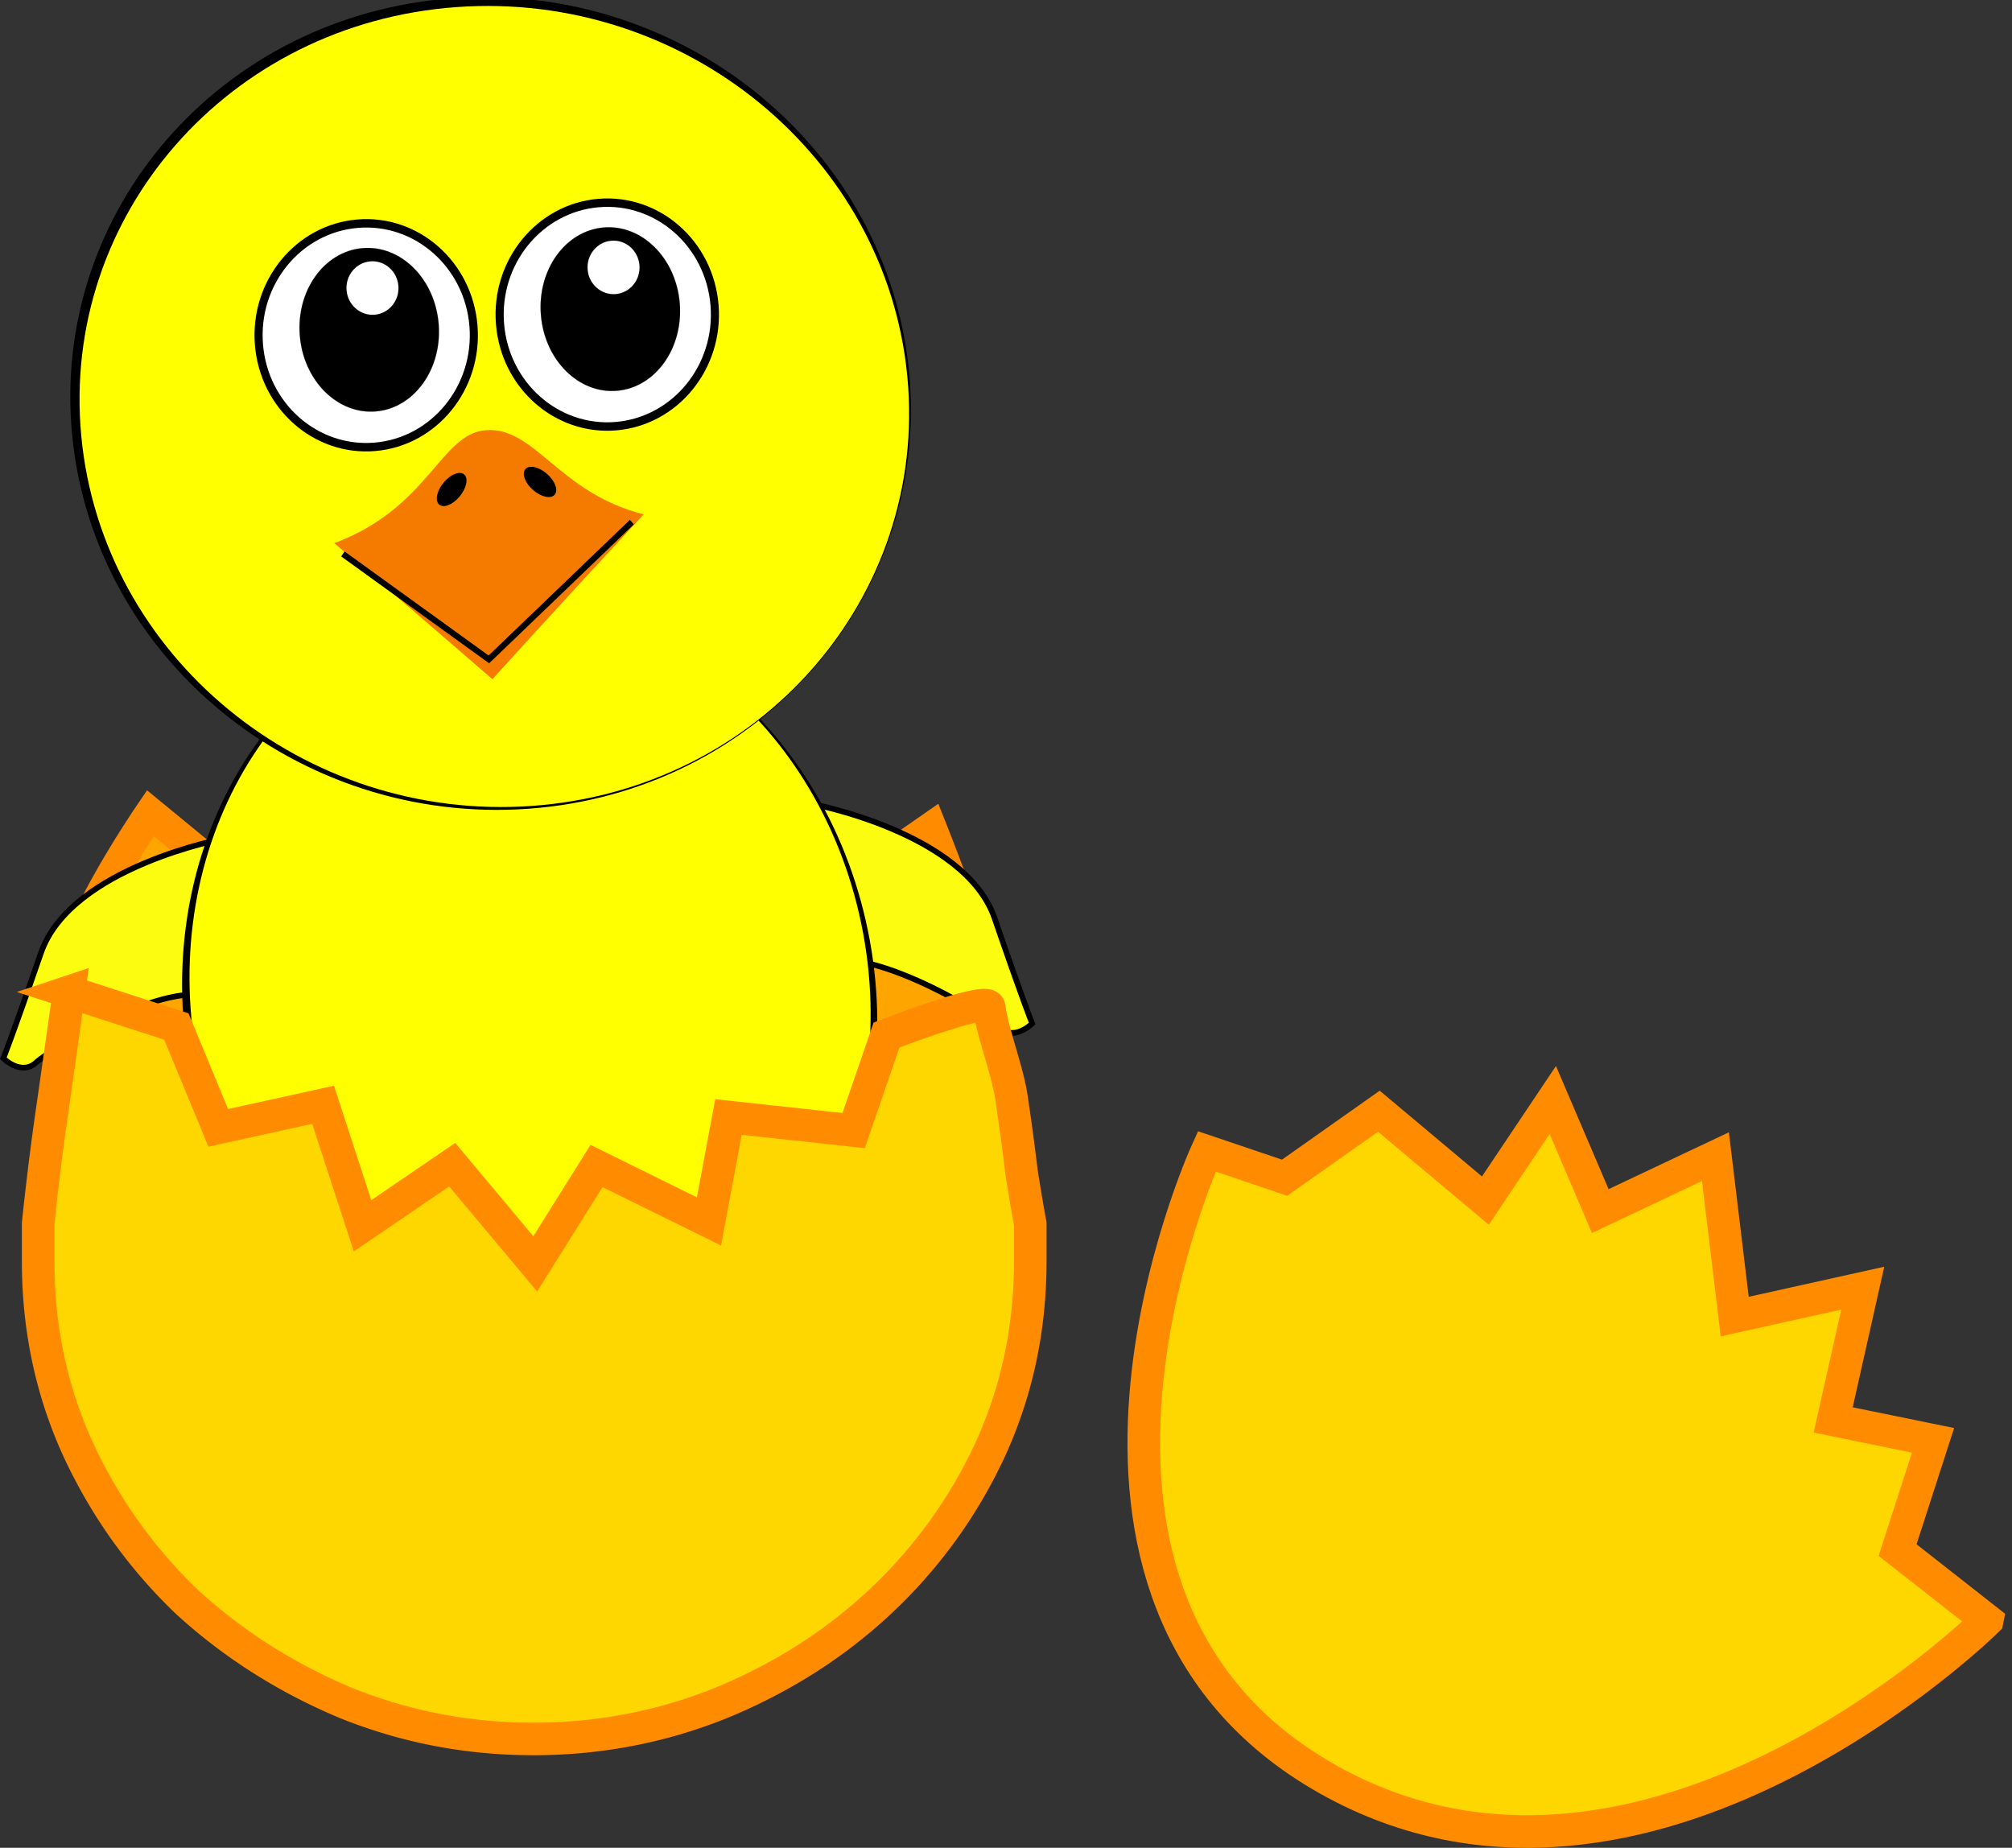 <svg xmlns="http://www.w3.org/2000/svg" viewBox="0 0 150.79 138.47" version="1.0"><rect x="0" y="0" width="150.79" height="138.47" fill="#333333" stroke="none"/><path d="M41.76 68.46l-9.77-10.204-11.047 10.635-9.676-7.95s-7.43 10.855-5.498 12.787l68.562 3.779c1.289-.859-4.55-15.472-4.55-15.472l-9.727 6.768-9.949-11.29-8.344 10.947z" stroke="#ff8c00" stroke-width="2.341" fill="orange"/><path d="M7.35 88.06c-2.728-2.423.414-16.715.414-16.715l65.9 3.288-4.505 5.111-5.593 16.57L7.35 88.06z" fill-rule="evenodd" fill="orange"/><path d="M148.93 121.43l-6.717-5.27 2.658-8.223-7.483-1.53 2.216-9.872-9.596 2.128-1.445-11.984-8.63 4.079-3.559-8.325-5.051 7.538-7.984-6.698-7.063 4.984-5.833-1.972s-15.259 33.357 9.078 47.053c23.813 13.394 49.409-11.907 49.409-11.907z" fill-rule="evenodd" stroke="#ff8c00" stroke-width="2.441" fill="gold"/><g stroke="#000" stroke-width="4" fill="#f57b00"><path d="M792.54 846.57c0 25.301-21.536 45.812-48.102 45.812s-48.102-20.511-48.102-45.812 21.536-45.812 48.102-45.812 48.102 20.511 48.102 45.812z" transform="matrix(-.081 .107 .068 .041 28.465 -9.24)"/><path d="M792.54 846.57c0 25.301-21.536 45.812-48.102 45.812s-48.102-20.511-48.102-45.812 21.536-45.812 48.102-45.812 48.102 20.511 48.102 45.812z" transform="matrix(-.081 .107 .068 .041 33.444 -8.418)"/><path d="M792.54 846.57c0 25.301-21.536 45.812-48.102 45.812s-48.102-20.511-48.102-45.812 21.536-45.812 48.102-45.812 48.102 20.511 48.102 45.812z" transform="matrix(-.081 .107 .068 .041 37.666 -7.817)"/></g><g stroke="#000" stroke-width="4" fill="#f57b00"><path d="M792.54 846.57c0 25.301-21.536 45.812-48.102 45.812s-48.102-20.511-48.102-45.812 21.536-45.812 48.102-45.812 48.102 20.511 48.102 45.812z" transform="matrix(.081 .107 -.068 .041 50.278 -8.286)"/><path d="M792.54 846.57c0 25.301-21.536 45.812-48.102 45.812s-48.102-20.511-48.102-45.812 21.536-45.812 48.102-45.812 48.102 20.511 48.102 45.812z" transform="matrix(.081 .107 -.068 .041 45.298 -7.463)"/><path d="M792.54 846.57c0 25.301-21.536 45.812-48.102 45.812s-48.102-20.511-48.102-45.812 21.536-45.812 48.102-45.812 48.102 20.511 48.102 45.812z" transform="matrix(.081 .107 -.068 .041 41.077 -6.863)"/></g><path d="M60.67 60.207s11.635 2.12 13.87 8.608c2.234 6.487 2.818 7.886 2.818 7.886s-1.347 1.357-2.476.302c-1.13-1.056-10.577-6.801-13.95-4.596-3.375 2.205-.261-12.2-.261-12.2zM16.935 62.811S5.301 64.931 3.067 71.42C.832 77.907.249 79.306.249 79.306s1.346 1.356 2.475.301c1.13-1.055 10.577-6.8 13.951-4.595 3.374 2.205.26-12.2.26-12.2z" stroke="#000" stroke-width=".421" fill="#fcfc11"/><g stroke-width="3.893"><path d="M877.1 590.83c0 77.941-63.184 141.13-141.13 141.13-77.941 0-141.13-63.184-141.13-141.13 0-77.941 63.184-141.13 141.13-141.13 77.941 0 141.13 63.184 141.13 141.13z" transform="matrix(.175 -.043 .046 .202 -116.276 -12.514)" stroke="#000" stroke-width="5.609" fill="#fff"/><path d="M64.392 68.507c3.611 15.713-4.504 31.195-18.127 34.58-13.622 3.384-27.593-6.61-31.204-22.323-3.612-15.713 4.504-31.195 18.126-34.58C46.81 42.8 60.78 52.795 64.392 68.508z" fill="#ff0"/></g><path d="M877.1 590.83c0 77.941-63.184 141.13-141.13 141.13-77.941 0-141.13-63.184-141.13-141.13 0-77.941 63.184-141.13 141.13-141.13 77.941 0 141.13 63.184 141.13 141.13z" transform="matrix(.219 -.016 .02 .212 -136.225 -83.243)" stroke="#000" stroke-width="4.213" fill="#fff"/><path d="M68.002 28.238c1.563 16.53-11.028 30.926-28.124 32.155C22.783 61.62 7.656 49.217 6.093 32.686 4.53 16.156 17.121 1.76 34.217.531 51.312-.697 66.438 11.707 68.002 28.238z" fill="#ff0"/><path d="M53.855 22.86c.38 4.791-3.048 8.995-7.655 9.39s-8.651-3.168-9.031-7.96 3.048-8.994 7.655-9.389 8.65 3.169 9.03 7.96z"/><path d="M53.252 22.912c.352 4.443-2.826 8.342-7.1 8.708s-8.023-2.939-8.375-7.382 2.826-8.342 7.1-8.708 8.023 2.938 8.375 7.382z" fill="#fff"/><path d="M177.14 592.36c0 31.559-25.584 57.143-57.143 57.143s-57.143-25.584-57.143-57.143 25.584-57.143 57.143-57.143 57.143 25.584 57.143 57.143z" transform="matrix(.091 -.008 .009 .107 29.49 -39.257)" stroke="#000" stroke-width=".1"/><path d="M177.14 592.36c0 31.559-25.584 57.143-57.143 57.143s-57.143-25.584-57.143-57.143 25.584-57.143 57.143-57.143 57.143 25.584 57.143 57.143z" transform="matrix(.034 -.003 .003 .035 40.125 -.334)" stroke="#000" stroke-width=".1" fill="#fff"/><path d="M35.788 24.41c.38 4.79-3.047 8.994-7.655 9.389s-8.65-3.169-9.03-7.96 3.047-8.994 7.655-9.39 8.65 3.17 9.03 7.96z"/><path d="M35.184 24.46c.352 4.443-2.826 8.342-7.1 8.708s-8.023-2.938-8.375-7.382 2.826-8.342 7.1-8.708 8.023 2.939 8.375 7.382z" fill="#fff"/><path d="M177.14 592.36c0 31.559-25.584 57.143-57.143 57.143s-57.143-25.584-57.143-57.143 25.584-57.143 57.143-57.143 57.143 25.584 57.143 57.143z" transform="matrix(.091 -.008 .009 .107 11.421 -37.71)" stroke="#000" stroke-width=".1"/><path d="M177.14 592.36c0 31.559-25.584 57.143-57.143 57.143s-57.143-25.584-57.143-57.143 25.584-57.143 57.143-57.143 57.143 25.584 57.143 57.143z" transform="matrix(.034 -.003 .003 .035 22.058 1.213)" stroke="#000" stroke-width=".1" fill="#fff"/><g><path d="M25.053 40.704c7.126-2.663 7.947-8.22 11.366-8.468 3.703-.268 5.422 4.696 11.825 6.305C41.347 45.984 36.903 50.9 36.903 50.9s-5.007-4.349-11.85-10.196z" fill="#f57b00"/><path d="M34.437 37.218c-.522.619-1.208.88-1.533.585s-.164-1.038.358-1.657 1.208-.88 1.533-.584.164 1.037-.358 1.656zM39.976 36.743c.613.522 1.331.663 1.605.316s-.001-1.052-.614-1.573c-.612-.522-1.33-.663-1.604-.316s.001 1.052.613 1.573z"/><path d="M764.76-219.06l27.253 22.444 30.459-23.818" stroke="#000" stroke-width="1.164" fill="none" transform="matrix(.376 -.032 .031 .391 -255.063 151.635)"/></g><path d="M5.17 74.32s-.835 5.94-1.124 7.96c-.288 1.947-.542 3.82-.758 5.622-.217 1.803-.356 3.07-.428 3.79v2.815c0 5.05 1.006 9.772 3.026 14.172 2.02 4.328 4.727 8.112 8.118 11.357 3.464 3.174 7.437 5.699 11.91 7.574 4.474 1.803 9.16 2.702 14.066 2.702 4.907 0 9.6-.899 14.073-2.702 4.546-1.875 8.512-4.4 11.903-7.574a36.7 36.7 0 008.23-11.357c2.021-4.4 3.027-9.123 3.027-14.172v-2.814c-.144-.722-.357-1.988-.646-3.79-.216-1.804-.47-3.676-.758-5.623-.289-2.02-1.453-4.994-1.67-6.797-.104-.867-7.702 2.085-7.702 2.085l-2.461 7.154-9.382-1.017-1.46 7.826-8.428-4.155-4.593 7.335-6.222-7.433-6.72 4.583-2.957-9.069-7.858 1.727-3.14-7.596-8.047-2.603z" stroke="#ff8c00" stroke-width="2.441" fill="gold"/></svg>